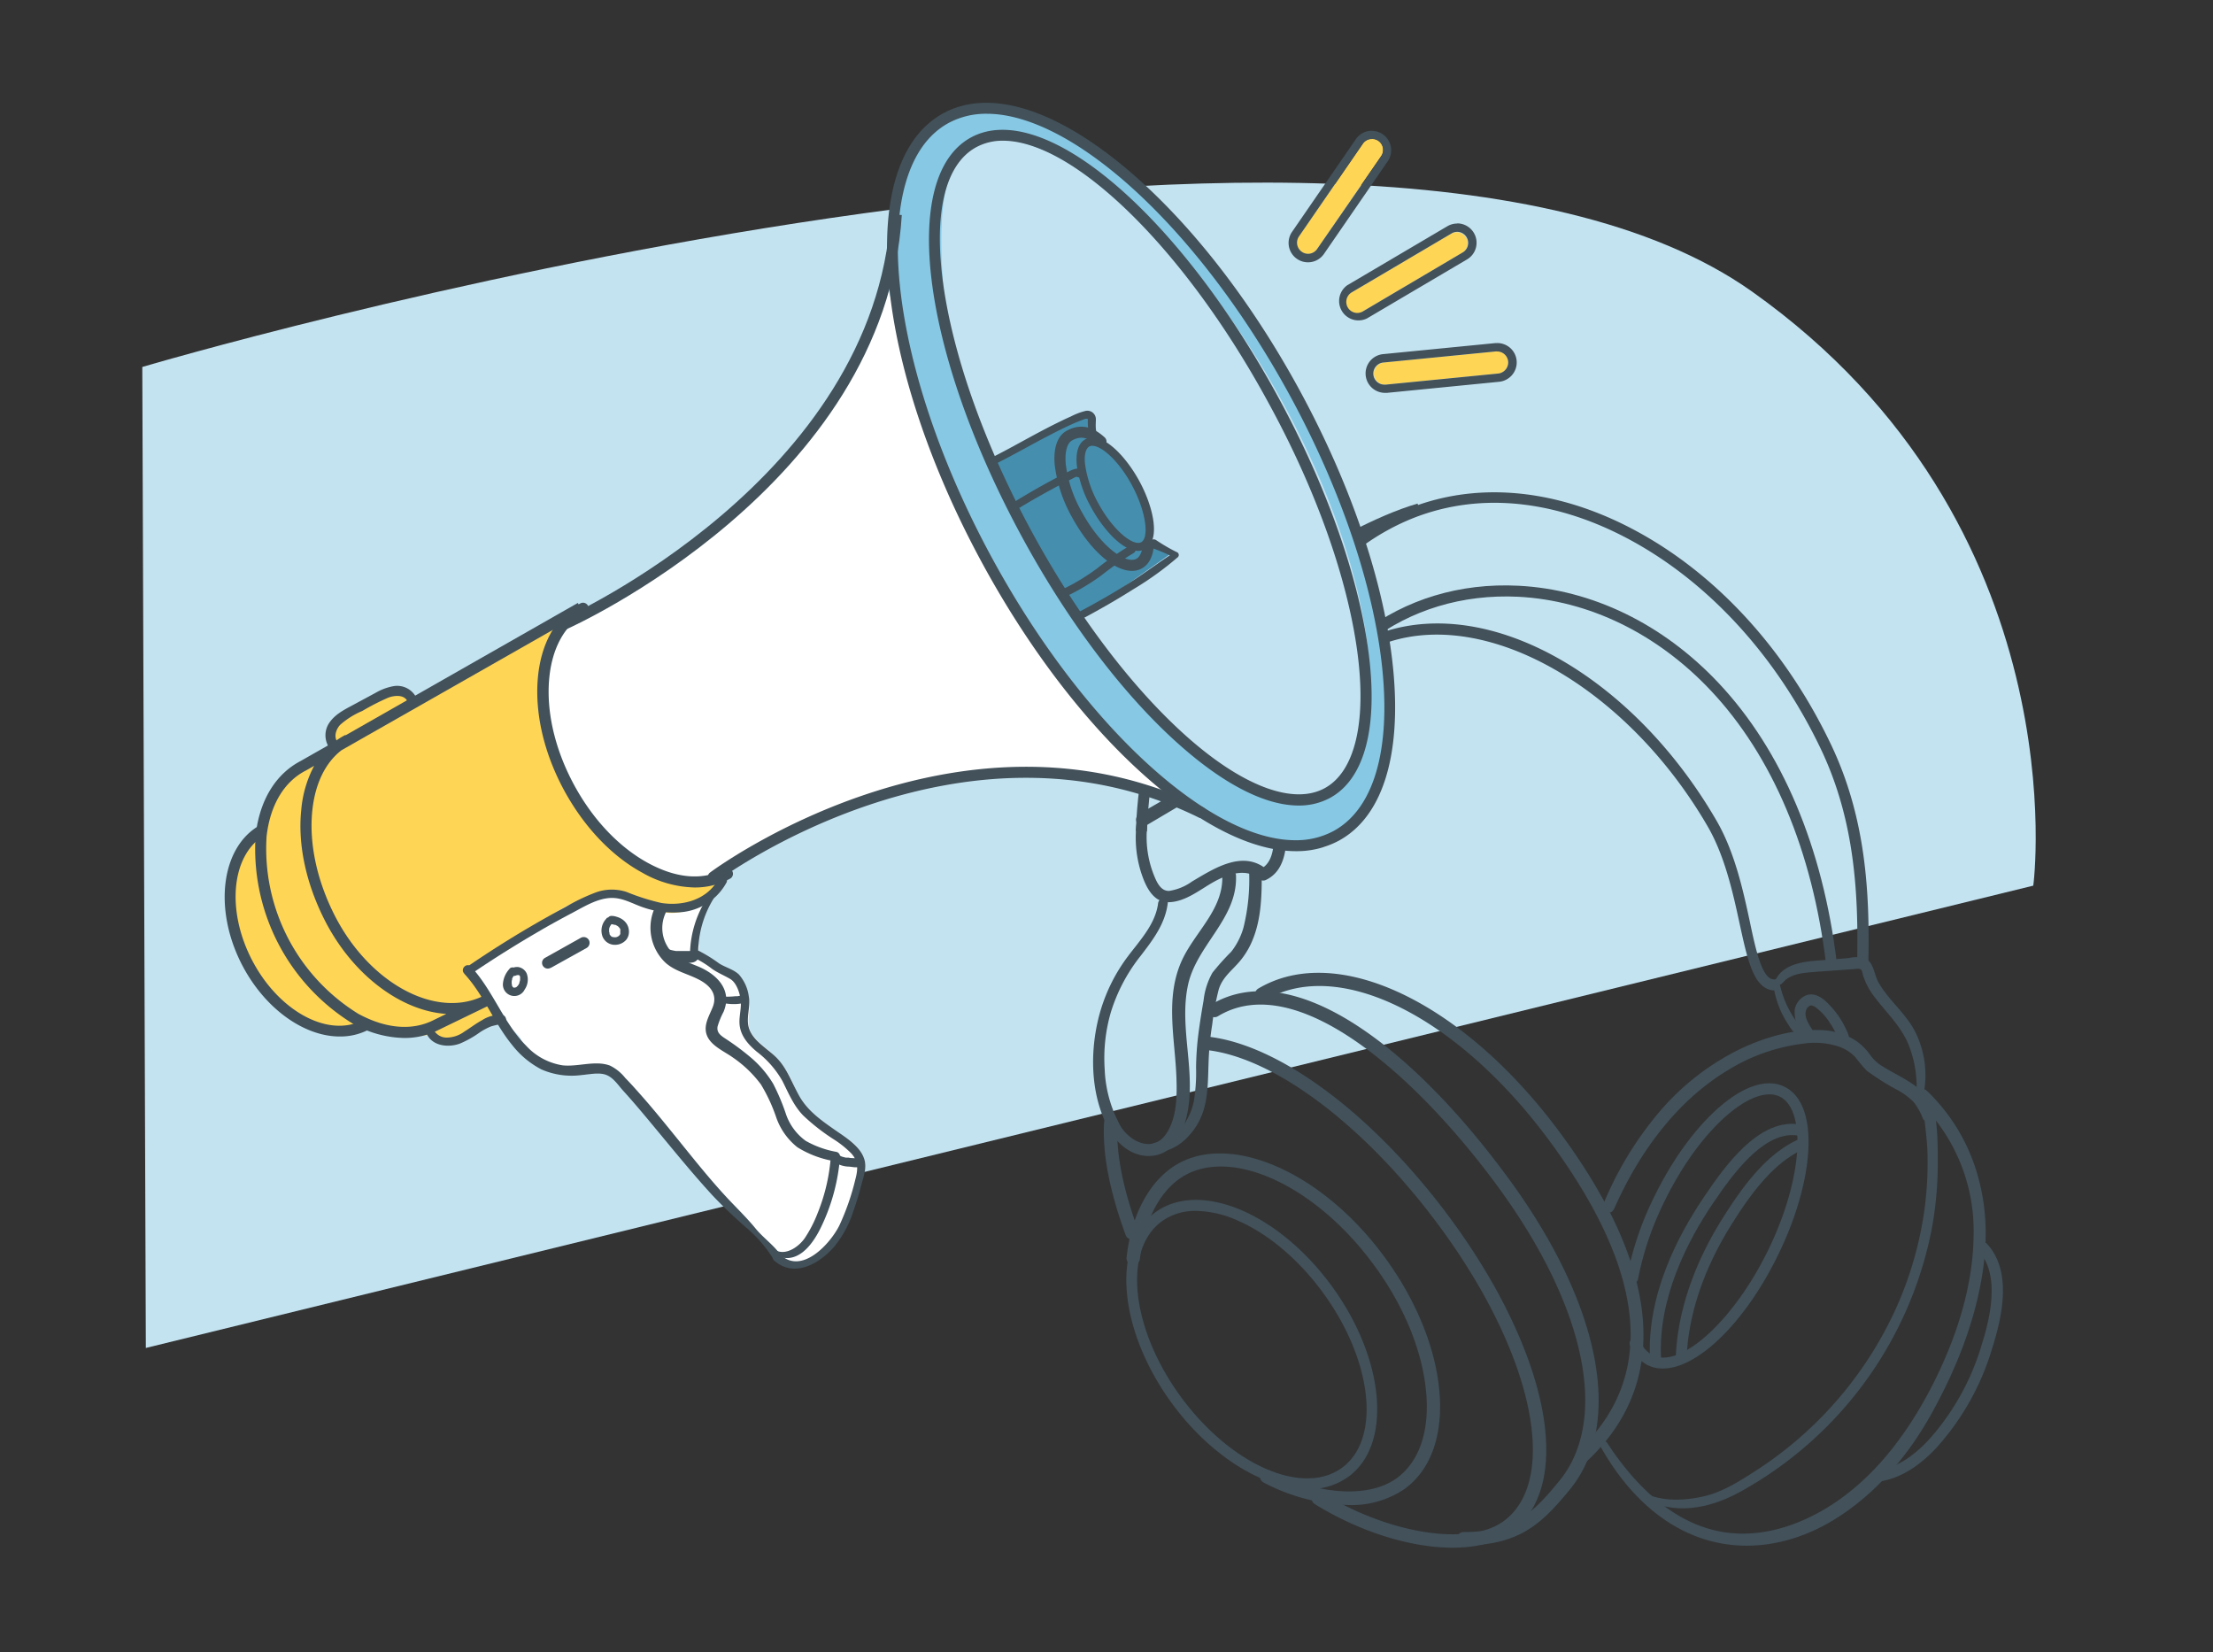 <svg xmlns="http://www.w3.org/2000/svg" viewBox="0 0 400 298.6"><rect x="0" y="0" width="400" height="298.6" fill="#333333" stroke="none"/><defs><style>.cls-1{fill:#c3e3f1;}.cls-2{fill:#ffd555;}.cls-3{fill:#42515a;}.cls-4{fill:#fff;}.cls-5{fill:#87c8e4;}.cls-6{fill:#c3e3f2;}.cls-7{fill:#458ead;}</style></defs><g id="Layer_1" data-name="Layer 1"><path class="cls-1" d="M25.72,66.32s218.81-64.85,291-13.6C376,94.8,367.57,160.06,367.51,160.06L26.36,243.61"></path><path class="cls-2" d="M264.41,45.62,246.32,56.29a2,2,0,1,1-2-3.45l18.08-10.67a2,2,0,0,1,2,3.45Z"></path><path class="cls-3" d="M263.39,41.9a2,2,0,0,1,1,3.72L246.32,56.29a2,2,0,0,1-1,.27,2,2,0,0,1-1-3.72l18.08-10.67a2,2,0,0,1,1-.27m0-1.5h0a3.47,3.47,0,0,0-1.78.48L243.52,51.55a3.5,3.5,0,0,0,3.56,6l18.09-10.67a3.49,3.49,0,0,0,1.23-4.79,3.51,3.51,0,0,0-3-1.72Z"></path><path class="cls-2" d="M271.62,67.24a1.94,1.94,0,0,1-.82.27l-20.26,2a2,2,0,0,1-.39-4l20.26-2a2,2,0,0,1,1.21,3.71Z"></path><path class="cls-3" d="M270.6,63.52a2,2,0,0,1,2,1.81,2,2,0,0,1-1,1.91,1.94,1.94,0,0,1-.82.27l-20.26,2h-.19a2,2,0,0,1-.2-4l20.26-2h.19m0-1.5h0l-.34,0L250,64a3.51,3.51,0,0,0-2.37,1.26A3.51,3.51,0,0,0,250.35,71h.34l20.25-2a3.44,3.44,0,0,0,1.44-.46A3.5,3.5,0,0,0,270.6,62Z"></path><path class="cls-2" d="M237.44,45.61a2,2,0,0,1-2.67-2.86L246.31,26a2,2,0,1,1,3.29,2.27L238.07,45A2,2,0,0,1,237.44,45.61Z"></path><path class="cls-3" d="M248,25.12a2.06,2.06,0,0,1,1.14.35,2,2,0,0,1,.51,2.79L238.07,45a2,2,0,0,1-.63.59,2.06,2.06,0,0,1-1,.28,2,2,0,0,1-1.13-.36,2,2,0,0,1-.52-2.78L246.31,26a2,2,0,0,1,1.64-.87m0-1.5h0a3.49,3.49,0,0,0-2.88,1.52L233.54,41.9a3.5,3.5,0,1,0,5.76,4l11.54-16.76a3.51,3.51,0,0,0-.9-4.87,3.45,3.45,0,0,0-2-.62Z"></path></g><g id="Layer_2" data-name="Layer 2"><path class="cls-3" d="M209.33,163.23c-.47,3.76-3.27,6.69-5.45,9.59a31,31,0,0,0-4.95,9.8c-2,6.77-2,15.1,1.5,21.42,1.62,3,4.69,5.37,8.25,4.79s5.16-4.14,5.85-7.26c1.73-7.78-1.44-15.7.18-23.46,1.52-7.29,8.94-12,8.7-19.79,0-1.59-2.53-1.6-2.48,0,.2,6.14-5.11,10.24-7.41,15.49-2.94,6.7-1.13,13.95-.88,20.95.12,3.31.08,7.29-1.85,10.14-2.34,3.47-6.47,1.53-8.25-1.38a23,23,0,0,1-2.87-10.32,29.7,29.7,0,0,1,1.12-10.27,31,31,0,0,1,5.35-10.14c2.23-2.91,4.47-5.81,4.93-9.56.14-1.11-1.6-1.09-1.74,0Z"></path><path class="cls-3" d="M208.81,208.23c3.23,0,5.85-2.19,7.49-4.83,2.15-3.48,2-7.46,2.15-11.4a54.2,54.2,0,0,1,.66-6.85,48.32,48.32,0,0,1,1.17-6.31c.64-2.13,2.22-3.3,3.63-4.9a14.36,14.36,0,0,0,2.6-4.33c1.5-3.8,1.56-8,1.55-12.05a1.14,1.14,0,0,0-2.28,0,36.28,36.28,0,0,1-1,10,12.62,12.62,0,0,1-2.24,4.45,45,45,0,0,0-3.39,3.78,13.09,13.09,0,0,0-1.6,5c-.35,2-.67,4-.93,6a53,53,0,0,0-.43,6.16,31.44,31.44,0,0,1-.42,6.14c-.7,3.33-3.21,7.24-6.95,7.44a.87.87,0,0,0,0,1.73Z"></path><path class="cls-3" d="M205.54,148.17a20.8,20.8,0,0,0,.71,9.5c.78,2.38,2.08,5.46,5.05,5.38s5.57-2.25,8-3.62,5.88-2.68,8.25-.6a1.12,1.12,0,0,0,1.32.17c4.9-2.39,3.52-9.95,3.41-14.3,0-1.29.14-2.56.14-3.84,0-.83-.39-.92-.93-1.33.33.25-.15-.25-.25-.32a4.18,4.18,0,0,0-1.05-.54,11.57,11.57,0,0,0-5.89-1.12,14.8,14.8,0,0,0-5.12,1.93c-4.47,2.48-8.87,5.09-13.3,7.64a1.22,1.22,0,0,0,1.23,2.1l12.46-7.36c1.82-1.06,3.81-2.23,6-2.16a10.43,10.43,0,0,1,3.19.78,17.05,17.05,0,0,1,2,1.13l-.55-1c.1,1.46-.15,3-.1,4.5s.15,3.17.17,4.75c0,2.45.07,6-2.49,7.22l1.32.17c-4.35-3.79-9.63-.32-13.65,2.06a9.62,9.62,0,0,1-4.12,1.7c-1.56.07-2.29-1.65-2.78-2.87a18.58,18.58,0,0,1-1.12-9.51c.18-1.21-1.68-1.74-1.86-.51Z"></path><path class="cls-3" d="M236.4,269.13c-7.8,0-17.49-5.81-24.61-15.55-9.62-13.17-11-28.63-3-34.46,3.94-2.89,9.48-3,15.59-.42,5.92,2.55,11.73,7.42,16.34,13.73h0c9.62,13.17,11,28.63,3,34.46A12.17,12.17,0,0,1,236.4,269.13Zm-20.19-50.29a10.31,10.31,0,0,0-6.22,1.89c-7.09,5.18-5.56,19.39,3.42,31.67s22,18.06,29.13,12.88,5.56-19.39-3.42-31.67c-4.4-6-9.91-10.66-15.51-13.07A19.07,19.07,0,0,0,216.21,218.84Z"></path><path class="cls-3" d="M336.68,175.11h0a1,1,0,0,1-1-1c.25-12.43-.37-25.72-6.53-38.68-8-16.8-20.34-30.28-34.77-38s-29-8.61-41.32-2.76c-15.89,7.56-26.24,24.55-27,44.35a1,1,0,0,1-1,1,1,1,0,0,1-1-1c.81-20.54,11.6-38.2,28.16-46.07,12.89-6.14,28.2-5.14,43.11,2.79s27.47,21.69,35.65,38.87c6.34,13.33,7,26.9,6.72,39.58A1,1,0,0,1,336.68,175.11Z"></path><path class="cls-3" d="M330.06,174.23c-2.46-20.49-9.68-37.59-20.85-49.45-9.67-10.26-22-16.27-34.77-16.93-20.4-1-37.16,11.74-41.7,31.82l-2-.44c4.77-21.06,22.33-34.47,43.75-33.37,13.27.68,26.1,6.91,36.12,17.55,11.47,12.17,18.87,29.66,21.39,50.58Z"></path><path class="cls-3" d="M320.81,179a3.32,3.32,0,0,1-1.76-.49c-2.41-1.44-3.38-5.91-4.61-11.57-1.18-5.44-2.65-12.21-5.79-17.61-13.35-23-36-37.34-54-34.21-11.53,2-19.33,11.06-21.94,25.46l-2-.36c2.78-15.28,11.14-24.9,23.56-27.07,19-3.33,42.06,11.13,56,35.18,3.29,5.67,4.8,12.61,6,18.18,1,4.78,2,9.29,3.68,10.29a1.59,1.59,0,0,0,1.34.11l.55,1.92A4.27,4.27,0,0,1,320.81,179Z"></path><path class="cls-3" d="M207.3,150.28l-2-.08c.88-22.23,8.85-37.29,24.36-46l3.35-1.93c6.62-3.83,15.69-9.08,23.22-11.26l.56,1.92C249.49,95,240.55,100.18,234,104c-1.23.72-2.36,1.37-3.37,1.94C215.79,114.28,208.15,128.8,207.3,150.28Z"></path><path class="cls-3" d="M300.56,247.33a6,6,0,0,1-2.73-.61,6.85,6.85,0,0,1-3.19-3.54,1,1,0,0,1,1.83-.81,4.91,4.91,0,0,0,2.25,2.56c5,2.47,14.55-6.14,20.78-18.81,3.13-6.36,5-12.84,5.35-18.24.3-5-.85-8.56-3.15-9.69s-5.8.11-9.6,3.42c-4.08,3.55-8.05,9-11.18,15.38a55.18,55.18,0,0,0-4.84,14.14,1,1,0,0,1-2-.36,57.4,57.4,0,0,1,5-14.66c3.25-6.6,7.39-12.29,11.66-16,4.51-3.92,8.69-5.24,11.8-3.71S327.2,202,326.85,208c-.34,5.66-2.31,12.41-5.56,19C315.29,239.21,306.78,247.33,300.56,247.33Z"></path><path class="cls-3" d="M338.59,267.85l-.11-2c3.43-.18,6.85-2.09,10.17-5.67A44.63,44.63,0,0,0,358.2,243c.95-3.07,3.84-12.39-.67-17l1.43-1.4c4.79,4.87,3,13.15,1.15,19a46.61,46.61,0,0,1-10,17.94C346.43,265.52,342.55,267.64,338.59,267.85Z"></path><path class="cls-3" d="M303.92,245.77h-.05a1,1,0,0,1-.95-1.05c.42-7.9,3.3-16.32,8.32-24.35,3.57-5.72,8-11.92,14-14.52a1,1,0,1,1,.8,1.83c-5.51,2.39-9.74,8.29-13.15,13.75-4.84,7.75-7.61,15.84-8,23.4A1,1,0,0,1,303.92,245.77Z"></path><path class="cls-3" d="M298.24,245.57c-.61-11.44,5-22.25,9.79-29.3,3.46-5.09,9.9-14.55,17.6-13l-.41,2c-6.4-1.32-12.57,7.75-15.54,12.11-4.63,6.8-10,17.19-9.45,28.07Z"></path><path class="cls-3" d="M243.83,272a35.15,35.15,0,0,1-15.42-4.06,1.21,1.21,0,0,1,1.08-2.17c9,4.49,18,5,23,1.35,4.08-3,5.95-8.54,5.27-15.68-.7-7.36-4-15.44-9.36-22.73-10.87-14.89-26.73-21.87-35.36-15.57-3.75,2.74-6.29,8-7,14.38a1.22,1.22,0,0,1-1.34,1.08,1.21,1.21,0,0,1-1.07-1.34c.75-7.07,3.65-12.93,7.95-16.08,9.7-7.09,27.09.13,38.75,16.1,5.59,7.64,9.08,16.14,9.82,23.93.76,8-1.46,14.37-6.25,17.87A17,17,0,0,1,243.83,272Z"></path><path class="cls-3" d="M262.56,279.71c-7.43,0-16.6-2.75-24.91-7.88a1.21,1.21,0,1,1,1.27-2.06c12.13,7.48,26.56,9.74,32.86,5.14,4.83-3.54,6.42-10.75,4.47-20.32-2-9.83-7.59-21.37-15.72-32.49-13.53-18.52-30.34-31.22-42.82-32.37a1.22,1.22,0,0,1-1.1-1.32,1.24,1.24,0,0,1,1.32-1.1c13.15,1.21,30.64,14.3,44.56,33.36,8.33,11.39,14.06,23.27,16.14,33.44,2.15,10.55.23,18.63-5.42,22.76C270.58,278.78,266.87,279.71,262.56,279.71Z"></path><path class="cls-3" d="M204.6,224a1.21,1.21,0,0,1-1.14-.8c-2.93-8-4.24-14.85-3.89-20.47a1.23,1.23,0,0,1,1.29-1.14,1.21,1.21,0,0,1,1.13,1.29c-.33,5.29.93,11.84,3.75,19.48A1.22,1.22,0,0,1,205,224,1.25,1.25,0,0,1,204.6,224Z"></path><path class="cls-3" d="M264.55,279.3a1.21,1.21,0,1,1,0-2.42c9.09,0,12.6-3.5,17.31-9.26,9-11,4.8-31.36-11-53-14.39-19.69-36.29-39.62-50.65-31a1.22,1.22,0,1,1-1.25-2.09c7-4.18,16.08-2.85,26.34,3.83,9,5.86,18.49,15.48,27.52,27.83,16.51,22.59,20.7,44.05,10.94,56C278.73,275.29,274.69,279.3,264.55,279.3Z"></path><path class="cls-3" d="M286.09,264.32a1.22,1.22,0,0,1-.83-2.1c14.08-13.2,12.46-31.89-4.83-55.54-16.77-23-38.56-33.85-51.81-25.89a1.22,1.22,0,0,1-1.25-2.09c14.35-8.61,37.49,2.55,55,26.54C300.26,229.7,301.83,250,286.92,264A1.2,1.2,0,0,1,286.09,264.32Z"></path><path class="cls-3" d="M291.66,218.68c4.38-10,11.12-19.5,20.59-25.23a33.78,33.78,0,0,1,13.88-4.86,13.83,13.83,0,0,1,6.48.64A7.74,7.74,0,0,1,335.3,191a31.06,31.06,0,0,0,2.1,2.49,45.86,45.86,0,0,0,5.85,3.66,12.4,12.4,0,0,1,2.67,2.05,11.56,11.56,0,0,1,1.66,3,.94.94,0,0,0,1.71-.23c.76-4.77-5.75-7.18-8.92-9.19a7.43,7.43,0,0,1-2.24-2,10.8,10.8,0,0,0-2.56-2.62,12.29,12.29,0,0,0-6.77-2c-5-.17-10.3,1.46-14.77,3.67a45.36,45.36,0,0,0-14,11,62.46,62.46,0,0,0-10.31,17c-.45,1.07,1.43,1.88,1.9.8Z"></path><path class="cls-3" d="M289.27,261.38c4.4,7.87,11,14.76,19.94,17.13,7.62,2,15.44.28,22.1-3.74,7.61-4.61,13.57-11.61,17.84-19.34,4.89-8.82,8.65-18.54,9.59-28.64,1-11.09-2.32-21.85-10.44-29.64-1.12-1.07-2.83.63-1.7,1.7a32.54,32.54,0,0,1,10.12,24.75c-.17,9.46-3.38,18.88-7.68,27.22-4,7.65-9.2,14.85-16.22,19.94-5.8,4.21-13.09,7.1-20.36,6.26-9.64-1.12-16.95-8.57-22-16.31a.67.67,0,0,0-1.15.67Z"></path><path class="cls-3" d="M296.64,270.51c5.77,3.51,12.36,2.16,17.95-.93a69.34,69.34,0,0,0,34.66-47.94,65.81,65.81,0,0,0,1-11.38c0-3.75,0-7.94-1.14-11.54-.26-.82-1.6-.71-1.55.21.15,3.24.77,6.43.84,9.69a63.74,63.74,0,0,1-.5,9.57,65.3,65.3,0,0,1-5.36,18.62,68.8,68.8,0,0,1-25.2,29c-2.83,1.82-5.83,3.74-9.12,4.55-3.49.86-7.93,1.11-11.17-.65a.44.44,0,0,0-.45.76Z"></path><path class="cls-3" d="M320.48,177.62a17.31,17.31,0,0,0,1.5,5.32,16.72,16.72,0,0,0,1.35,2.36,8,8,0,0,0,1.87,2.18c.64.42,1.36-.4,1-1a6.8,6.8,0,0,0-.84-1c-.26-.32-.51-.64-.75-1a18.91,18.91,0,0,1-1.33-2.2,17.75,17.75,0,0,1-1.66-4.8c-.13-.64-1.23-.5-1.15.16Z"></path><path class="cls-3" d="M322.21,177.67c1-1.33,2.74-1.71,4.32-1.88,1.75-.19,3.51-.28,5.26-.41l3.17-.23c.45,0,1.09-.23,1.46.13.19.19.23.71.31.95a12.79,12.79,0,0,0,2.13,4c2.05,2.69,4.41,4.92,5.87,8a20.45,20.45,0,0,1,1.57,10.45c0,.67.94.75,1.13.15a17.53,17.53,0,0,0-1-11.82c-1.65-3.69-5-6.07-6.92-9.52-.74-1.3-.82-3.52-2.31-4.26a5.75,5.75,0,0,0-3-.09l-3.41.29c-3.3.29-7.94.15-9.79,3.51a.68.68,0,0,0,1.18.69Z"></path><path class="cls-3" d="M327.57,186.06a9.18,9.18,0,0,1-1-1.77,3.19,3.19,0,0,1-.22-1,1.34,1.34,0,0,1,.07-.6,1.48,1.48,0,0,1,.66-.9.62.62,0,0,1,.44-.05,1.82,1.82,0,0,1,.76.38,10.81,10.81,0,0,1,2.51,2.8,13.84,13.84,0,0,1,1,1.75,13.83,13.83,0,0,0,.87,1.87.91.91,0,0,0,1,.41.9.9,0,0,0,.66-.86,5.48,5.48,0,0,0-.64-2.07,17.39,17.39,0,0,0-.88-1.65,16.19,16.19,0,0,0-2.45-3.08c-1-1-2.32-1.91-3.77-1.45a3.39,3.39,0,0,0-2.19,2.69,6.78,6.78,0,0,0,1.39,4.51c.69,1.1,2.43.09,1.74-1Z"></path><path class="cls-4" d="M250.68,122.16c-1.4-15-7.35-32.81-16.74-50s-21.13-31.85-33-41.2c-12.14-9.53-23.08-12.47-30.81-8.29-4.12,2.23-7,6.32-8.62,12a4.69,4.69,0,0,1,.19,3.14,9.19,9.19,0,0,0-.51,3.21c-.06,1.4,0,2.81,0,4.21a5,5,0,0,1-1.54,3.56C152.93,83,118.93,104,106.42,110.58a.26.26,0,0,0,0-.08,1,1,0,0,0-1.34-.4l-.21.13-.16-.27L75.49,126.52a4.06,4.06,0,0,0-4.12-1.64,10.32,10.32,0,0,0-3,1.14l-3.29,1.73c-1.77.93-3.76,1.8-4.91,3.52a4.11,4.11,0,0,0-.32,4.1L55,138.16c-4.13,2.12-6.88,6.29-7.84,11.83-6.42,4.13-7.68,14.81-2.67,24.49,3.58,6.94,9.46,11.58,15.11,12.62a4.38,4.38,0,0,1,1.94-1,20.92,20.92,0,0,1,3.15-.34l.38-.12a4.91,4.91,0,0,1,3.85.5,4.05,4.05,0,0,1,1.29,1.11c1.15.24,2.28-1.63,3.38-1.63,1.42,0,3.15.6,4.45.2a4.32,4.32,0,0,0,5,2c1.36-1.13,2.74-.94,4.17-2,2.26-1.64,5.5-.29,6.84,1.8a5,5,0,0,1,.63,3.1,13.93,13.93,0,0,0,3.48,2.47,13.51,13.51,0,0,0,7.25,1c1.35-.11,3.1-.51,4.39,0s2.12,1.86,3,2.79c1.86,2,3.65,4.17,5.42,6.3,3.46,4.15,6.86,8.33,10.52,12.3a83.24,83.24,0,0,0,6.23,5.94,23.88,23.88,0,0,1,4.71,5.46.69.69,0,0,0,.2.3c3.21,2.89,7.24,1.08,9.95-1.56,3.56-3.46,4.82-8.58,6.07-13.21a5.59,5.59,0,0,0-2.11-6.26c-2-1.67-4.74-1.83-6.72-3.49-2.14-1.81-2.83-5.06-4-7.54a16.11,16.11,0,0,0-4.38-5.58,13.35,13.35,0,0,1-2.7-2.66c-.94-1.39-.71-2.8-.54-4.37.2-1.82-.39-4.06-2.13-4.59.33-2.58-4.84-4.58-7.21-5.47.78-2.85-.79-1.94,0-4.79,0-.08,2-3.93,2-4,0-1.18,1.14-2.67,2.07-3.46.46-.39-.55-.17-.07-.54,1.92-6.93,12.95-9.68,18.79-11.84,5.39-2,10.6-4.51,16.16-6a63,63,0,0,1,16.31-1.69c10.78,0,22,1,32.12,5,8.89,3.55,16.58,8.79,25.94,7.85a13.42,13.42,0,0,0,1.59-.73C248.64,148.23,252.12,137.48,250.68,122.16Z"></path><path class="cls-5" d="M250.66,121.23c-1.41-15.17-7.38-33.09-16.82-50.46s-21.22-32.12-33.19-41.55c-12.19-9.62-21.18-12.59-29-8.37-6.64,3.61-10.14,12.07-10.13,24.1-.31,2-.72,3.92-1.2,5.82,1.9,9.71,5.71,19.5,8.88,28.9s6.55,17.64,12,26c10.51,15.93,20.59,32.51,38,41.91a4.6,4.6,0,0,1,2.05,2c5,2.65,9.67,4,13.82,4,2.83,0,5.42-2.62,7.72-3.87C250.61,145.53,252.1,136.69,250.66,121.23Z"></path><path class="cls-6" d="M246.84,114.26c-2.06-13.43-7.87-29.06-16.37-44s-18.69-27.44-28.69-35.18c-10.19-7.9-20.93-12.46-26.78-8.27-5,3.58-5.3,13.83-4.54,24.54-.12,1.78-.32,3.53-.59,5.25C172,65.14,176,73.75,179.09,82s5.82,15.24,10.65,22.36c9.25,13.61,18.22,27.82,32.47,35.24a4,4,0,0,1,1.74,1.71c4.09,2.09,7.85,3.05,11.12,2.82a11.35,11.35,0,0,0,6-2.09C246.87,137.8,248.93,128,246.84,114.26Z"></path><path class="cls-7" d="M212,99.8l-17,12-8.49-12.9L179,83.8l18-9,1,5a21.58,21.58,0,0,1,8,8c1.49,2.58,2,10,2,10Z"></path><path class="cls-2" d="M119.06,158.67c-7.15-2.83-12.91-10.43-16.94-16.89-6.69-10.74-4.48-23,2.7-32.19L81,123.14a5.15,5.15,0,0,1-4.35,2.48h0c-.46,0-1.2,1.28-1.64,1.18-.9-.21-1.35-1.27-2-2-.11,0-.89,0-1,0-1.06.17-1.53-.17-2.47.32l-3.31,1.75c-1.78.94-3.78,1.82-4.93,3.54a4.18,4.18,0,0,0-.32,4.15L56,137.37c-4.15,2.14-6.91,6.35-7.88,11.93-6.44,4.16-7.71,14.94-2.68,24.71,4.12,8,11.23,13,17.58,13l.34,0a4.82,4.82,0,0,1,2.83-.85,6.84,6.84,0,0,1,.92.08c.28-.11.56-.22.83-.35a18.07,18.07,0,0,0,6.74,1.41,13.89,13.89,0,0,0,4.1-.63,4.11,4.11,0,0,0,3.91,2,4.44,4.44,0,0,1,3-1.67c.8-1,1.66-2.14,3.3-2.14.18,0,.83,0,1,0s.13.41.27.36a4.38,4.38,0,0,1,.84-.23,16.68,16.68,0,0,0-2.7-4.06c-3.41-4.07-4-7,.59-8.07,4.08-1,7.56-5.37,11-7.64a18.29,18.29,0,0,1,10.89-3.36c4.11.21,5.53,2.53,9.51,3.07,4.46.6,8.93-3,11.15-6.33l0,0C127.28,158.59,123,160.25,119.06,158.67Z"></path><path class="cls-3" d="M234.73,145.58c-5.74,0-12.83-3.46-20.6-10.15-10.34-8.89-20.77-22.5-29.36-38.31-18.19-33.47-22.26-65.22-9.26-72.28s37.42,13.62,55.61,47.09c8.6,15.81,14.34,32,16.18,45.47,1.89,13.84-.57,23.36-6.91,26.81A11.79,11.79,0,0,1,234.73,145.58ZM181.3,25.43a10,10,0,0,0-4.84,1.17c-11.81,6.42-7.29,37.62,10.07,69.56,8.48,15.61,18.74,29,28.9,37.76,9.77,8.4,18.52,11.51,24,8.53s7.63-12,5.89-24.78c-1.81-13.28-7.47-29.19-16-44.79C214.13,44.85,194,25.43,181.3,25.43Z"></path><path class="cls-3" d="M205.7,99.56c-2.73,0-6.23-3.74-8.48-7.88a21.49,21.49,0,0,1-2.56-7.41c-.29-2.46.25-4.19,1.52-4.88,2.83-1.54,7.14,2.74,9.76,7.56h0c2.61,4.81,3.87,10.76,1,12.3A2.72,2.72,0,0,1,205.7,99.56Zm-8.25-19a1.24,1.24,0,0,0-.55.13c-.68.37-1,1.64-.75,3.39A20.09,20.09,0,0,0,198.54,91c2.68,4.93,6.29,7.74,7.72,7s1-5.34-1.64-10.27h0C202.24,83.28,199.12,80.57,197.45,80.57Z"></path><path class="cls-3" d="M204.59,103.17c-3.27,0-7.59-3.76-10.83-9.71a25.57,25.57,0,0,1-3.11-9.36c-.3-3.11.47-5.34,2.17-6.26,2.34-1.27,4.58-.87,6.86,1.22a1,1,0,1,1-1.36,1.47c-2-1.88-3.39-1.56-4.55-.93-.91.5-1.34,2.11-1.13,4.32a23.3,23.3,0,0,0,2.88,8.58c3.43,6.3,8,9.53,9.88,8.49.89-.49,1.11-1.88,1.17-2.67a1,1,0,1,1,2,.13c-.17,2.65-1.3,3.8-2.21,4.29A3.64,3.64,0,0,1,204.59,103.17Z"></path><path class="cls-3" d="M234.23,153.83c-6.72,0-14.73-3.49-23.34-10.29-12-9.47-23.86-24.3-33.34-41.74s-15.48-35.44-16.9-50.68c-1.44-15.53,2.06-26.42,9.87-30.66s18.85-1.26,31.09,8.4c12,9.48,23.86,24.3,33.34,41.75s15.48,35.43,16.9,50.67c1.44,15.53-2.06,26.42-9.87,30.66A16,16,0,0,1,234.23,153.83ZM178.36,20.56a14.27,14.27,0,0,0-6.89,1.66c-14.85,8.07-11.34,43.35,7.84,78.63,16.51,30.37,39.32,51,54.83,51a14.27,14.27,0,0,0,6.89-1.66c14.85-8.08,11.34-43.35-7.84-78.63C216.68,41.19,193.87,20.56,178.36,20.56Z"></path><path class="cls-3" d="M125.53,160.39a19.85,19.85,0,0,1-9.38-2.64c-5.56-3-10.59-8.31-14.17-14.89s-5.27-13.67-4.79-20c.5-6.48,3.23-11.38,7.69-13.8a1,1,0,0,1,1,1.76c-3.84,2.09-6.2,6.42-6.64,12.19-.46,5.94,1.16,12.64,4.55,18.89s8.14,11.24,13.37,14.08,10,3.15,13.85,1.06a1,1,0,0,1,.95,1.76A13.29,13.29,0,0,1,125.53,160.39Z"></path><path class="cls-3" d="M73.09,187.59A19.43,19.43,0,0,1,63.77,185a37.05,37.05,0,0,1-17.56-34.1c.73-6.3,3.61-11,8.12-13.36l6.27-3.57a12.36,12.36,0,0,1,1.84-1.15l0,.08,42-23.93,1,1.73L61.72,135.59c-2.94,2.27-4.79,6.1-5.28,11-.59,5.92.87,12.66,4.13,19C66.77,177.62,78.5,184,87,180.16l.55-.26.9,1.78-.59.29-8.54,4.14A13.47,13.47,0,0,1,73.09,187.59ZM56.78,138.41l-1.5.85c-3.93,2-6.43,6.22-7.09,11.83A35.07,35.07,0,0,0,64.73,183.2c5,2.73,9.81,3.13,13.7,1.13l2.24-1.09c-8-.51-16.77-6.83-21.88-16.75-3.43-6.65-5-13.79-4.34-20.09A20.68,20.68,0,0,1,56.78,138.41Z"></path><path class="cls-3" d="M61.38,187.32c-6.39,0-13.53-5-17.66-13-5.28-10.25-3.67-21.62,3.57-25.35l.92,1.77c-6.27,3.23-7.48,13.4-2.71,22.67s13.75,14.18,20,11l.92,1.78A11,11,0,0,1,61.38,187.32Z"></path><path class="cls-3" d="M102.4,113.71l-.8-1.83c.56-.25,56.47-25.33,59.4-73.15l2,.13C160,87.9,103,113.46,102.4,113.71Z"></path><path class="cls-3" d="M128.94,159.49a1,1,0,0,1-.8-.4,1,1,0,0,1,.2-1.4c.44-.34,45-33.4,89.1-11.79a1,1,0,1,1-.88,1.79c-43-21.06-86.58,11.27-87,11.6A1,1,0,0,1,128.94,159.49Z"></path><path class="cls-3" d="M83.94,176c3.54,3.84,5.35,8.87,8.65,12.88a16.17,16.17,0,0,0,5.29,4.4,13.67,13.67,0,0,0,7.32,1c1.36-.11,3.13-.52,4.42,0s2.15,1.88,3,2.82c1.89,2.08,3.69,4.23,5.48,6.39,3.49,4.2,6.92,8.44,10.61,12.47a85,85,0,0,0,6.29,6,24,24,0,0,1,4.85,5.68c.51.83,1.84,0,1.3-.76-1.26-1.85-3.18-3.14-4.59-4.87s-3.25-3.54-4.89-5.27c-3.75-4-7.09-8.31-10.54-12.54-1.77-2.18-3.55-4.35-5.42-6.45-.88-1-1.78-2-2.69-2.93a8.11,8.11,0,0,0-2.77-2.24c-2.66-1-5.82.27-8.59-.05a11.3,11.3,0,0,1-6.53-3.51c-4.14-4.16-6-10-10-14.32-.76-.82-2,.41-1.23,1.23Z"></path><path class="cls-3" d="M85.42,175.84q5.82-3.94,11.92-7.48c2-1.18,4.08-2.31,6.16-3.41s4.25-2.45,6.61-2.65,4.26,1.09,6.34,1.75a16.27,16.27,0,0,0,6.49.82,10.37,10.37,0,0,0,8.37-5.36c.46-.92-.92-1.73-1.38-.81-1.93,3.84-6.37,5.12-10.4,4.49a40.21,40.21,0,0,1-6.3-2,8.58,8.58,0,0,0-5.44.06,35.4,35.4,0,0,0-5.49,2.62c-2.06,1.1-4.11,2.25-6.14,3.43q-5.88,3.43-11.5,7.27c-.8.54,0,1.85.76,1.3Z"></path><path class="cls-3" d="M128,162a19.15,19.15,0,0,0-3.28,10.28.78.78,0,0,0,.54.71,18.35,18.35,0,0,1,3.46,2.12c1.05.73,2.17,1.17,3.26,1.81s1.69,2.37,1.88,3.64c.23,1.52-.3,3-.19,4.51.16,2.13,1.57,3.7,3.12,5a17.4,17.4,0,0,1,4.63,5.29c1.11,2.2,2,4.42,3.75,6.23a37,37,0,0,0,5.69,4.42,18.09,18.09,0,0,1,3,2.43c1.32,1.44,1.23,2.89.75,4.69a44.2,44.2,0,0,1-2.87,8.29c-1.67,3.4-6.89,9.07-10.74,5.27-.72-.7-1.83.43-1.1,1.09,3.61,3.25,8.17.64,10.88-2.46a19.72,19.72,0,0,0,3.48-6.48c.52-1.48,1-3,1.38-4.5s1-3,.66-4.55c-.62-2.55-3.33-4.14-5.33-5.54-2.46-1.72-4.94-3.44-6.46-6.1-1.39-2.44-2.22-5.12-4.28-7.12-1.66-1.63-4.35-3.06-4.93-5.49-.42-1.77.38-3.62.05-5.43a7.5,7.5,0,0,0-1.8-4c-1-.94-2.46-1.28-3.58-2a26.29,26.29,0,0,0-4.32-2.59l.54.72a18.91,18.91,0,0,1,2.72-9.73c.37-.6-.54-1.11-.92-.55Z"></path><path class="cls-3" d="M139.9,226.72c3.95,2.14,6.78-1.47,8.39-4.71a35.36,35.36,0,0,0,3.55-13,.87.87,0,0,0-.63-.83,17.45,17.45,0,0,1-5.58-2,9.94,9.94,0,0,1-3.64-5.05,38.77,38.77,0,0,0-2.24-5.27,19.28,19.28,0,0,0-3.91-4.63,45.94,45.94,0,0,0-4.78-3.56c-.84-.56-1.57-1.09-1.35-2.19a14.46,14.46,0,0,1,1.07-2.61c1.64-3.9-1.12-6.75-4.58-8.2-2.13-.88-4.37-1.56-5.59-3.67a6.44,6.44,0,0,1-.34-5.91c.58-1.26-1.29-2.36-1.88-1.1a8.71,8.71,0,0,0,1.9,10c1.76,1.57,4.06,2,6.11,3.09s3.32,2.68,2.42,4.94c-.66,1.66-1.79,3.37-1,5.21s3.17,2.81,4.72,3.94a21.22,21.22,0,0,1,5,4.82,30.17,30.17,0,0,1,2.78,6,11.85,11.85,0,0,0,3.81,5.35,18.21,18.21,0,0,0,6.68,2.51l-.64-.84a33.65,33.65,0,0,1-2.4,10.28,23,23,0,0,1-2.3,4.46c-1,1.46-3.24,3.13-5.11,2.28-.45-.21-.85.43-.4.67Z"></path><path class="cls-3" d="M92.05,175.15a4.47,4.47,0,0,0-1.14,2.57,2.07,2.07,0,0,0,3.93,1.1,3.14,3.14,0,0,0,.37-2.86,2,2,0,0,0-1.19-1.1,1.55,1.55,0,0,0-.71-.09,1.28,1.28,0,0,0-.89.37.76.76,0,0,0-.12.88.75.75,0,0,0,.82.33l.22-.08c.12-.06,0,0,0,0l.18-.05c-.09.07-.15,0-.06,0h.09s-.16,0-.06,0l.14,0c.11,0-.06,0,0,0l.08,0,.09,0c.1.06,0,0,0,0a1.85,1.85,0,0,1,.14.14s-.1-.16,0,0a.75.75,0,0,0,.07.12c.05.08,0-.12,0,0l0,.11a.53.53,0,0,1,0,.12c0,.1,0-.13,0,0s0,.18,0,.27,0,.08,0,.12,0-.08,0,0a3.62,3.62,0,0,1-.13.47s0,.08,0,.11.06-.12,0,0a2.39,2.39,0,0,1-.12.22,2,2,0,0,1-.12.19c-.09.13,0,0,0,0l-.08.09-.15.15a.31.31,0,0,1-.09.07h0l-.09.05c-.1.06,0,0,0,0s-.17,0-.2.05h-.06c-.12,0,0,0,0,0l-.12,0s-.13,0,0,0,0,0,0,0l-.08-.05c-.08,0,.11.1,0,0l-.13-.14s-.1-.09,0,0,0,0,0,0a1,1,0,0,1-.1-.17c-.06-.12,0,0,0,0s0-.07,0-.09,0-.15-.05-.22,0,.14,0,0,0-.08,0-.12a2.44,2.44,0,0,1,0-.27s0,.15,0,0a.83.83,0,0,0,0-.15,2.76,2.76,0,0,1,.08-.27l0-.12c-.06.15,0,0,0-.06a9.16,9.16,0,0,1,.63-1,.67.67,0,0,0-.24-.92.69.69,0,0,0-.92.24Z"></path><path class="cls-3" d="M109.71,165.92a3.1,3.1,0,0,0-.95,2.78,2.38,2.38,0,0,0,1.86,2,2.69,2.69,0,0,0,2.52-.8,2.23,2.23,0,0,0,.54-1.43,2.69,2.69,0,0,0-.36-1.44,2.93,2.93,0,0,0-1.13-1.05,3.81,3.81,0,0,0-.79-.31,2.77,2.77,0,0,0-.9-.14.74.74,0,0,0-.72.64.72.72,0,0,0,.53.8c.17.05.36.07.54.11l.26.07.13,0,.08,0-.06,0c.13.09.29.15.43.25s.11.12,0,0a.15.15,0,0,0,.06.05l.19.2c0,.05.08.14,0,0l.07.09a2.12,2.12,0,0,1,.11.21c.07.13-.06-.18,0,0s0,.08,0,.12l0,.11c0,.08,0,.24,0,0v.49c0-.22,0-.12,0,0a.36.36,0,0,1,0,.1c0,.07-.08.15,0,0l-.06.13-.06.09c-.07.12.13-.15,0,0a1.06,1.06,0,0,1-.15.15s-.14.1,0,0l-.09.07-.23.12c-.12.07.16,0,.06,0l-.08,0a.9.9,0,0,1-.22.06l-.11,0c-.15,0,.2,0,0,0H111c-.15,0,.2,0,0,0l-.21-.05-.11,0c.22.07.11.05,0,0s-.12-.08-.19-.11c.18.1.09.07,0,0a.94.94,0,0,1-.1-.1l-.08-.09c-.1-.12.1.15,0,0a1.64,1.64,0,0,1-.14-.22,1.17,1.17,0,0,0,0-.11c.11.18,0,0,0,0s0-.2-.07-.3,0,.19,0,0a.57.57,0,0,1,0-.13c0-.1,0-.2,0-.31v0c0-.08,0-.06,0,.06a.86.86,0,0,0,0-.17l.09-.3c0-.14-.07.15,0,0l.08-.16.16-.26s-.1.13,0,0l.12-.13a.68.68,0,1,0-1-1Z"></path><path class="cls-3" d="M130.94,181.32a10.2,10.2,0,0,0,2.07.14,10.09,10.09,0,0,0,1.09-.12,3.65,3.65,0,0,0,.46-.07.89.89,0,0,0,.61-.62.55.55,0,0,0-.15-.54.85.85,0,0,0-.65-.28,3.86,3.86,0,0,0-.59.12l-.46.09-.23,0c-.05,0,0,0,0,0l-.14,0a13.08,13.08,0,0,1-1.88.08.59.59,0,0,0-.15,1.15Z"></path><path class="cls-3" d="M120.06,173.05a9.16,9.16,0,0,0,2.68.82,7.64,7.64,0,0,0,1.58.17,8.78,8.78,0,0,0,.88-.1,1.5,1.5,0,0,0,.82-.46.91.91,0,0,0-.41-1.52s-.17-.07,0,0-.4-.14-.21-.09a1.56,1.56,0,0,0-.48,0,5.82,5.82,0,0,1-.59,0c-.45,0-.9,0-1.35,0l-.67,0-.14,0c-.22,0,.15,0,0,0l-.34-.06a6.33,6.33,0,0,1-1.11-.31.88.88,0,0,0-.67,1.6Z"></path><path class="cls-3" d="M150.64,209.89a5,5,0,0,0,2.57.94c.4,0,.81.08,1.22.12a5.46,5.46,0,0,0,.58,0,1.8,1.8,0,0,0,.75-.25.52.52,0,0,0,.11-.81,1.5,1.5,0,0,0-.47-.4,2.51,2.51,0,0,0-.81-.18c-.39,0-.79,0-1.19-.09l-.26,0-.16,0c.07,0,.11,0,0,0s-.38-.07-.56-.12l-.27-.08-.11-.05c-.11,0,.11.06,0,0a3.58,3.58,0,0,1-.49-.3.78.78,0,0,0-1,.2.76.76,0,0,0,.06,1Z"></path><path class="cls-3" d="M61.21,134.31c-1-.92-.54-2.44.27-3.31a14.57,14.57,0,0,1,4-2.51,42.64,42.64,0,0,1,4.71-2.41c1.12-.42,3.06-.62,3.52.86.34,1.09,2,.62,1.71-.47a3.88,3.88,0,0,0-4.51-2.42,9.87,9.87,0,0,0-3,1.15L64.57,127c-1.79,1-3.79,1.83-5,3.56a4,4,0,0,0,.34,5.06c.84.78,2.1-.48,1.26-1.26Z"></path><path class="cls-3" d="M77.11,186.8c1,2.27,3.92,2.57,6,1.81a18.38,18.38,0,0,0,3.64-2.05,11.61,11.61,0,0,1,2-1.06,13,13,0,0,1,2.13-.45.84.84,0,0,0,0-1.6,5.76,5.76,0,0,0-3.7.9c-1.14.61-2.18,1.42-3.28,2.11a5.43,5.43,0,0,1-3.19,1.06,2.65,2.65,0,0,1-2.34-1.44c-.39-.84-1.6-.11-1.23.72Z"></path><path class="cls-3" d="M99.56,174.92l6.49-3.61a1.07,1.07,0,0,0,.38-1.44,1.08,1.08,0,0,0-1.45-.38l-6.47,3.62a1,1,0,0,0,1,1.81Z"></path><path class="cls-3" d="M179.85,83.89c3.3-1.66,6.51-3.51,9.79-5.21,1.65-.85,3.31-1.69,5-2.4.33-.13.66-.27,1-.39a2.93,2.93,0,0,1,.59-.2c.52-.08.39.14.39.52,0,1,.19,2.05.15,3.09s1.39.91,1.42,0a10.58,10.58,0,0,0-.11-1.78c-.06-.6,0-1.19,0-1.79a1.54,1.54,0,0,0-1.9-1.46,11.8,11.8,0,0,0-2.62,1c-1,.43-1.92.89-2.87,1.36-3.89,1.94-7.63,4.15-11.51,6.11-.78.39-.09,1.57.7,1.18Z"></path><path class="cls-3" d="M196,111.63c3-1.61,5.93-3.29,8.79-5.1a57.09,57.09,0,0,0,8.12-5.85.55.55,0,0,0-.24-.91,31.58,31.58,0,0,1-3.73-2.18c-.93-.55-1.77,1-.82,1.41a33.45,33.45,0,0,1,4.14,1.77v-.94c-2.81,1.8-5.46,3.83-8.28,5.61s-5.72,3.43-8.66,5c-.76.41-.08,1.58.68,1.16Z"></path><path class="cls-3" d="M184.51,91.62c1.77-1.06,3.56-2.09,5.38-3.07.89-.48,1.79-1,2.69-1.42l1.32-.66a3.87,3.87,0,0,1,.65-.31c.17,0,.2,0,.08,0l.29.11a.69.69,0,0,0,.84-.84c-.22-1.23-1.74-.65-2.43-.3-1.09.55-2.18,1.11-3.26,1.69-2.12,1.15-4.22,2.35-6.28,3.61-.78.48-.07,1.71.72,1.23Z"></path><path class="cls-3" d="M192.83,107.72a38.37,38.37,0,0,0,6.28-3.76,54.59,54.59,0,0,1,5.77-4c.85-.46.09-1.77-.76-1.29a53,53,0,0,0-5.74,4,37.32,37.32,0,0,1-6.26,3.8c-.82.4-.1,1.6.71,1.22Z"></path></g></svg>